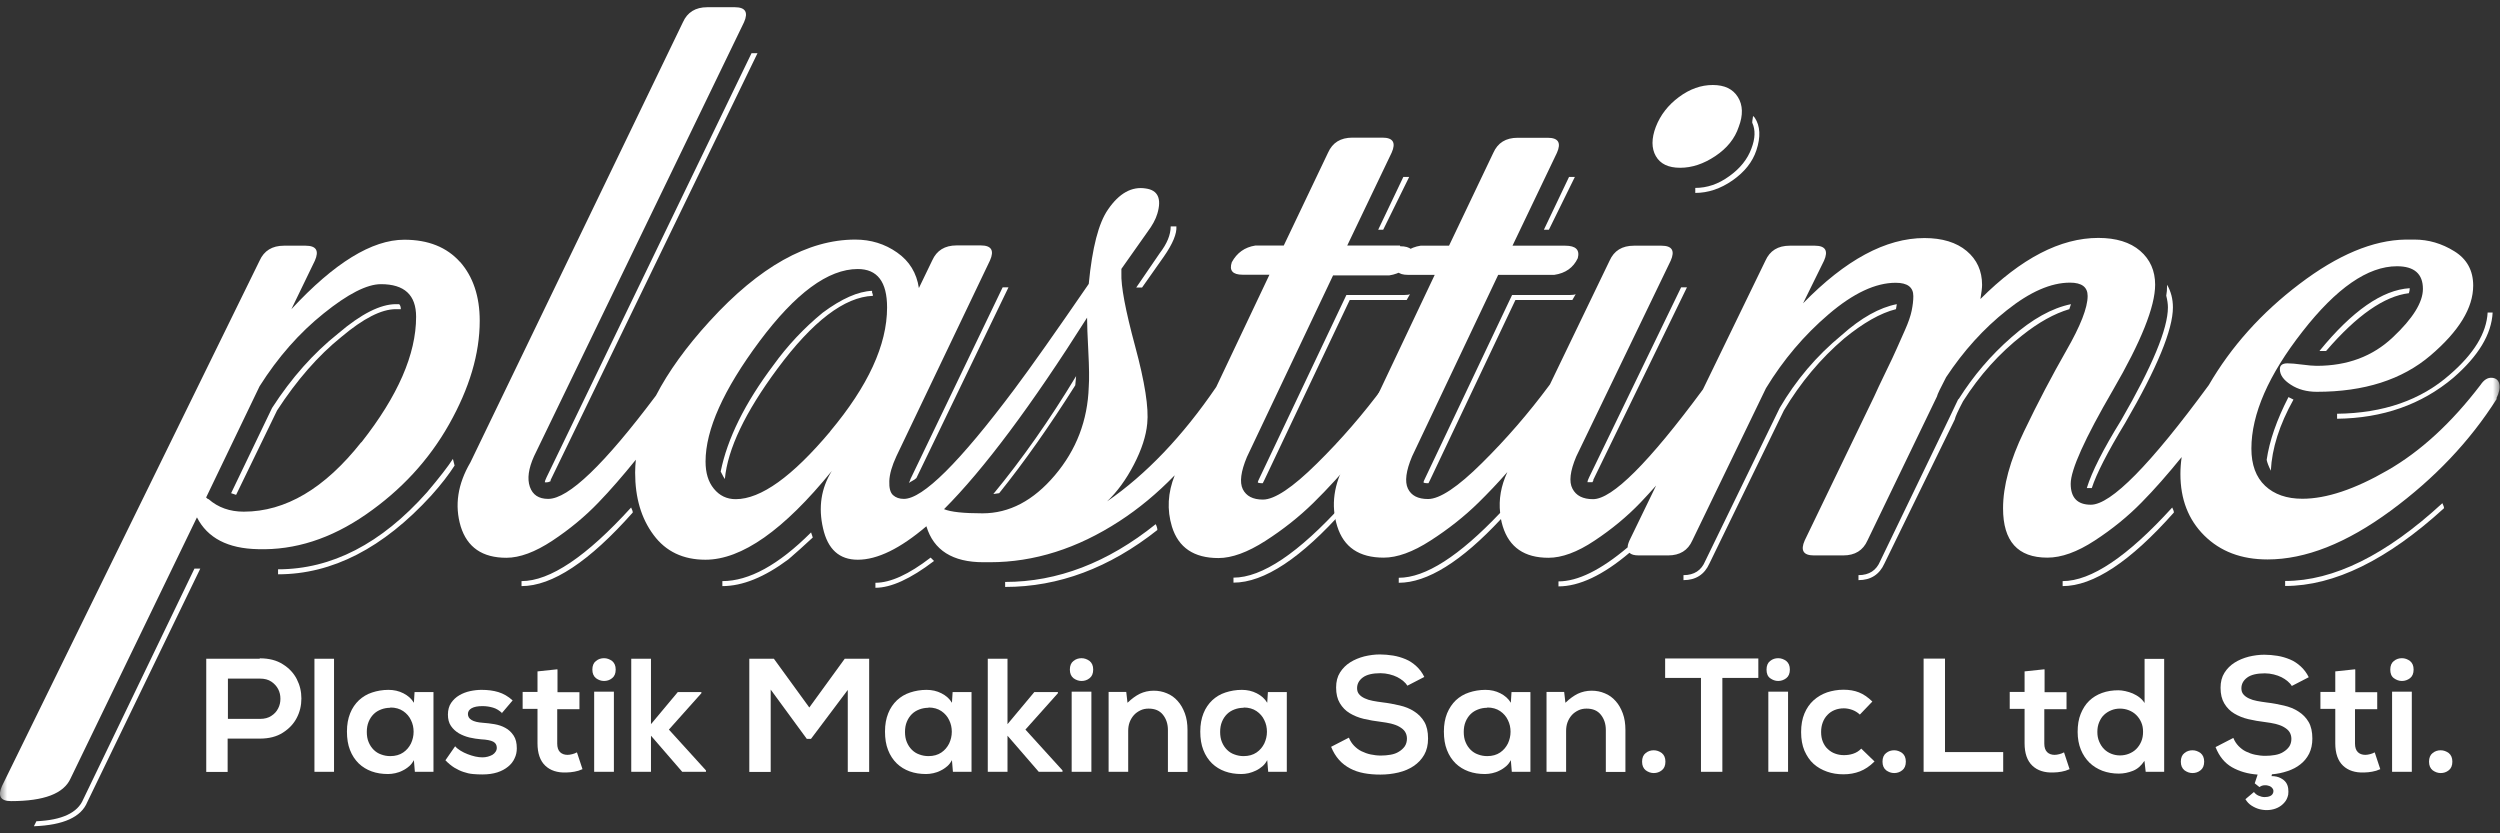 <svg width="180" height="60" viewBox="0 0 180 60" fill="none" xmlns="http://www.w3.org/2000/svg">
<rect x="0" y="0" width="180" height="60" fill="#333333" stroke="none"/>
<g clip-path="url(#clip0_615_255)">
<mask id="mask0_615_255" style="mask-type:luminance" maskUnits="userSpaceOnUse" x="0" y="0" width="180" height="60">
<path d="M180 0H0V60H180V0Z" fill="white"/>
</mask>
<g mask="url(#mask0_615_255)">
<path d="M18.71 47.4C19.37 47.4 19.92 47.54 20.37 47.83C20.82 48.11 21.15 48.47 21.37 48.9C21.59 49.33 21.7 49.79 21.7 50.29C21.7 50.79 21.59 51.26 21.37 51.68C21.15 52.11 20.82 52.46 20.37 52.75C19.92 53.04 19.37 53.18 18.7 53.18H16.39V55.58H14.85V47.43C15.49 47.43 16.14 47.43 16.77 47.43C17.4 47.43 18.05 47.43 18.69 47.43L18.71 47.4ZM16.41 51.76H18.72C19.05 51.76 19.32 51.69 19.54 51.54C19.76 51.4 19.92 51.22 20.03 51C20.14 50.79 20.19 50.56 20.19 50.31C20.19 50.06 20.14 49.83 20.03 49.62C19.92 49.41 19.76 49.23 19.54 49.08C19.32 48.93 19.05 48.86 18.72 48.86H16.41V51.75V51.76Z" fill="white"/>
<path d="M24.05 47.43V55.57H22.64V47.43H24.05Z" fill="white"/>
<path d="M29.85 49.83H31.21V55.57H29.87L29.8 54.73C29.71 54.9 29.6 55.05 29.46 55.17C29.32 55.29 29.16 55.4 28.99 55.48C28.82 55.57 28.64 55.63 28.46 55.67C28.28 55.71 28.1 55.73 27.94 55.73C27.51 55.73 27.12 55.67 26.76 55.54C26.4 55.41 26.09 55.22 25.82 54.96C25.56 54.7 25.35 54.39 25.2 54C25.05 53.62 24.98 53.18 24.98 52.67C24.98 52.16 25.06 51.74 25.21 51.36C25.36 50.98 25.58 50.67 25.84 50.42C26.11 50.17 26.42 49.98 26.79 49.86C27.15 49.74 27.55 49.67 27.97 49.67C28.36 49.67 28.72 49.75 29.05 49.92C29.38 50.09 29.63 50.31 29.8 50.6L29.85 49.81V49.83ZM28.1 50.96C27.87 50.96 27.65 51 27.44 51.08C27.23 51.16 27.05 51.27 26.9 51.42C26.75 51.57 26.63 51.75 26.54 51.97C26.45 52.19 26.41 52.43 26.41 52.7C26.41 52.97 26.45 53.22 26.54 53.43C26.63 53.65 26.75 53.83 26.9 53.98C27.05 54.13 27.23 54.25 27.44 54.32C27.65 54.4 27.87 54.44 28.1 54.44C28.47 54.44 28.78 54.35 29.03 54.18C29.28 54.01 29.46 53.79 29.59 53.53C29.71 53.27 29.78 52.99 29.78 52.69C29.78 52.39 29.72 52.11 29.59 51.85C29.47 51.59 29.28 51.37 29.03 51.2C28.78 51.03 28.47 50.94 28.1 50.94V50.96Z" fill="white"/>
<path d="M36.16 51.35C35.96 51.16 35.74 51.02 35.5 50.95C35.26 50.88 35.01 50.84 34.74 50.84C34.4 50.84 34.14 50.89 33.96 50.99C33.78 51.09 33.69 51.23 33.69 51.41C33.69 51.78 34.05 51.99 34.76 52.04C35.03 52.06 35.31 52.09 35.6 52.14C35.89 52.19 36.16 52.28 36.39 52.41C36.63 52.54 36.82 52.72 36.98 52.96C37.14 53.2 37.21 53.5 37.21 53.88C37.21 54.14 37.16 54.38 37.05 54.6C36.95 54.83 36.79 55.03 36.58 55.2C36.37 55.37 36.12 55.51 35.81 55.61C35.5 55.71 35.14 55.76 34.73 55.76C34.5 55.76 34.28 55.75 34.05 55.73C33.82 55.71 33.6 55.66 33.37 55.58C33.15 55.51 32.93 55.4 32.71 55.27C32.49 55.13 32.28 54.96 32.07 54.74L32.77 53.73C32.87 53.85 33 53.95 33.16 54.05C33.32 54.15 33.49 54.23 33.67 54.3C33.85 54.37 34.04 54.43 34.22 54.47C34.4 54.51 34.58 54.53 34.74 54.53C34.87 54.53 35 54.51 35.12 54.48C35.24 54.45 35.35 54.4 35.45 54.35C35.55 54.29 35.62 54.22 35.68 54.13C35.74 54.04 35.77 53.95 35.77 53.84C35.77 53.64 35.68 53.49 35.51 53.4C35.34 53.31 35.04 53.25 34.63 53.23C34.36 53.21 34.08 53.16 33.8 53.1C33.52 53.03 33.27 52.93 33.04 52.8C32.81 52.66 32.62 52.49 32.47 52.27C32.32 52.05 32.25 51.78 32.25 51.45C32.25 51.12 32.33 50.83 32.48 50.61C32.64 50.38 32.83 50.2 33.07 50.06C33.31 49.92 33.57 49.82 33.85 49.76C34.13 49.7 34.41 49.67 34.67 49.67C35.12 49.67 35.52 49.72 35.88 49.83C36.24 49.94 36.58 50.13 36.91 50.43L36.12 51.36L36.16 51.35Z" fill="white"/>
<path d="M40.14 48.21V49.84H41.72V51.06H40.12V53.54C40.12 53.81 40.19 54.02 40.32 54.15C40.45 54.28 40.64 54.35 40.86 54.35C40.97 54.35 41.08 54.33 41.2 54.3C41.32 54.27 41.43 54.23 41.54 54.17L41.94 55.38C41.74 55.47 41.55 55.53 41.36 55.56C41.17 55.59 40.98 55.62 40.76 55.62C40.13 55.64 39.63 55.48 39.26 55.13C38.89 54.78 38.7 54.24 38.7 53.52V51.04H37.63V49.82H38.7V48.34L40.12 48.19L40.14 48.21Z" fill="white"/>
<path d="M42.65 48.21C42.65 47.93 42.74 47.72 42.91 47.59C43.08 47.45 43.28 47.39 43.49 47.39C43.7 47.39 43.89 47.46 44.07 47.59C44.24 47.73 44.33 47.93 44.33 48.21C44.33 48.49 44.24 48.7 44.07 48.83C43.9 48.97 43.7 49.03 43.49 49.03C43.28 49.03 43.09 48.96 42.91 48.83C42.74 48.69 42.65 48.49 42.65 48.21ZM44.2 49.8V55.57H42.78V49.8H44.2Z" fill="white"/>
<path d="M46.87 47.43V52.14L48.8 49.83H50.5V49.91L48.16 52.53L50.83 55.47V55.57H49.12L46.87 52.97V55.57H45.45V47.43H46.87Z" fill="white"/>
<path d="M61.05 49.66L58.39 53.2H58.09L55.49 49.65V55.58H53.95V47.43H55.72L58.27 50.94L60.82 47.43H62.58V55.58H61.04V49.66H61.05Z" fill="white"/>
<path d="M68.59 49.83H69.95V55.57H68.61L68.54 54.73C68.45 54.9 68.34 55.05 68.2 55.17C68.06 55.29 67.9 55.4 67.73 55.48C67.56 55.57 67.38 55.63 67.2 55.67C67.02 55.71 66.84 55.73 66.68 55.73C66.25 55.73 65.86 55.67 65.5 55.54C65.14 55.41 64.83 55.22 64.56 54.96C64.3 54.7 64.09 54.39 63.94 54C63.79 53.62 63.72 53.18 63.72 52.67C63.72 52.16 63.8 51.74 63.95 51.36C64.1 50.98 64.32 50.67 64.58 50.42C64.85 50.17 65.16 49.98 65.53 49.86C65.89 49.74 66.29 49.67 66.71 49.67C67.1 49.67 67.46 49.75 67.79 49.92C68.12 50.09 68.37 50.31 68.54 50.6L68.59 49.81V49.83ZM66.85 50.96C66.62 50.96 66.4 51 66.19 51.08C65.98 51.16 65.8 51.27 65.65 51.42C65.5 51.57 65.38 51.75 65.29 51.97C65.2 52.19 65.16 52.43 65.16 52.7C65.16 52.97 65.2 53.22 65.29 53.43C65.38 53.65 65.5 53.83 65.65 53.98C65.8 54.13 65.98 54.25 66.19 54.32C66.4 54.4 66.62 54.44 66.85 54.44C67.22 54.44 67.53 54.35 67.78 54.18C68.03 54.01 68.21 53.79 68.34 53.53C68.46 53.27 68.53 52.99 68.53 52.69C68.53 52.39 68.47 52.11 68.34 51.85C68.22 51.59 68.03 51.37 67.78 51.2C67.53 51.03 67.22 50.94 66.85 50.94V50.96Z" fill="white"/>
<path d="M72.54 47.43V52.14L74.47 49.83H76.17V49.91L73.83 52.53L76.5 55.47V55.57H74.79L72.54 52.97V55.57H71.12V47.43H72.54Z" fill="white"/>
<path d="M77.03 48.21C77.03 47.93 77.12 47.72 77.29 47.59C77.46 47.45 77.66 47.39 77.87 47.39C78.08 47.39 78.27 47.46 78.45 47.59C78.62 47.73 78.71 47.93 78.71 48.21C78.71 48.49 78.62 48.7 78.45 48.83C78.28 48.97 78.08 49.03 77.87 49.03C77.66 49.03 77.47 48.96 77.29 48.83C77.12 48.69 77.03 48.49 77.03 48.21ZM78.58 49.8V55.57H77.16V49.8H78.58Z" fill="white"/>
<path d="M84.09 55.57V52.56C84.09 52.13 83.97 51.76 83.73 51.46C83.49 51.16 83.15 51.02 82.7 51.02C82.48 51.02 82.28 51.06 82.1 51.15C81.92 51.24 81.76 51.35 81.63 51.5C81.5 51.65 81.4 51.82 81.33 52.01C81.26 52.2 81.23 52.41 81.23 52.63V55.57H79.82V49.82H81.09L81.18 50.6C81.48 50.31 81.77 50.1 82.07 49.95C82.37 49.81 82.7 49.73 83.07 49.73C83.4 49.73 83.72 49.79 84.02 49.92C84.32 50.04 84.58 50.23 84.79 50.47C85.01 50.71 85.18 51.01 85.31 51.36C85.44 51.71 85.5 52.11 85.5 52.56V55.58H84.08L84.09 55.57Z" fill="white"/>
<path d="M91.29 49.83H92.65V55.57H91.31L91.24 54.73C91.15 54.9 91.04 55.05 90.9 55.17C90.76 55.29 90.6 55.4 90.43 55.48C90.26 55.56 90.08 55.63 89.9 55.67C89.72 55.71 89.54 55.73 89.38 55.73C88.95 55.73 88.56 55.67 88.2 55.54C87.84 55.41 87.53 55.22 87.26 54.96C87 54.7 86.79 54.39 86.64 54C86.49 53.62 86.42 53.18 86.42 52.67C86.42 52.16 86.5 51.74 86.65 51.36C86.8 50.98 87.02 50.67 87.28 50.42C87.55 50.17 87.86 49.98 88.23 49.86C88.6 49.74 88.99 49.67 89.41 49.67C89.8 49.67 90.16 49.75 90.49 49.92C90.82 50.09 91.07 50.31 91.24 50.6L91.29 49.81V49.83ZM89.54 50.96C89.31 50.96 89.09 51 88.88 51.08C88.67 51.16 88.49 51.27 88.34 51.42C88.19 51.57 88.07 51.75 87.98 51.97C87.89 52.19 87.85 52.43 87.85 52.7C87.85 52.97 87.89 53.22 87.98 53.43C88.07 53.65 88.19 53.83 88.34 53.98C88.49 54.13 88.67 54.25 88.88 54.32C89.09 54.4 89.31 54.44 89.54 54.44C89.91 54.44 90.22 54.35 90.47 54.18C90.72 54.01 90.9 53.79 91.03 53.53C91.15 53.27 91.22 52.99 91.22 52.69C91.22 52.39 91.16 52.11 91.03 51.85C90.91 51.59 90.72 51.37 90.47 51.2C90.22 51.03 89.91 50.94 89.54 50.94V50.96Z" fill="white"/>
<path d="M101.34 49.38C101.27 49.26 101.17 49.15 101.04 49.04C100.91 48.93 100.76 48.83 100.6 48.75C100.44 48.67 100.25 48.6 100.04 48.55C99.83 48.5 99.62 48.47 99.4 48.47C98.83 48.47 98.4 48.57 98.12 48.78C97.84 48.99 97.71 49.25 97.71 49.55C97.71 49.73 97.76 49.88 97.86 49.99C97.96 50.11 98.09 50.2 98.26 50.28C98.43 50.36 98.62 50.42 98.84 50.46C99.06 50.5 99.29 50.54 99.54 50.57C99.97 50.62 100.38 50.7 100.77 50.79C101.16 50.88 101.52 51.02 101.82 51.22C102.12 51.41 102.37 51.66 102.55 51.97C102.73 52.28 102.82 52.68 102.82 53.17C102.82 53.63 102.73 54.02 102.54 54.35C102.35 54.68 102.1 54.94 101.79 55.15C101.48 55.36 101.11 55.52 100.69 55.62C100.27 55.72 99.84 55.77 99.39 55.77C98.97 55.77 98.58 55.74 98.21 55.67C97.84 55.6 97.51 55.49 97.21 55.33C96.91 55.17 96.64 54.97 96.41 54.71C96.18 54.45 95.99 54.14 95.84 53.77L97.12 53.11C97.21 53.34 97.34 53.53 97.49 53.69C97.65 53.85 97.82 53.99 98.03 54.09C98.24 54.19 98.45 54.27 98.69 54.32C98.93 54.37 99.17 54.4 99.42 54.4C99.67 54.4 99.89 54.38 100.12 54.34C100.35 54.3 100.55 54.23 100.72 54.12C100.89 54.02 101.03 53.89 101.14 53.74C101.24 53.59 101.3 53.4 101.3 53.18C101.3 52.99 101.25 52.82 101.16 52.68C101.07 52.54 100.93 52.43 100.76 52.33C100.59 52.23 100.39 52.16 100.16 52.1C99.93 52.05 99.68 52 99.41 51.97C98.99 51.92 98.59 51.85 98.2 51.76C97.82 51.67 97.48 51.53 97.18 51.35C96.88 51.17 96.65 50.93 96.47 50.63C96.29 50.33 96.2 49.96 96.2 49.5C96.2 49.08 96.29 48.72 96.48 48.42C96.67 48.12 96.91 47.88 97.21 47.69C97.51 47.5 97.85 47.36 98.23 47.26C98.61 47.17 98.98 47.12 99.35 47.12C99.67 47.12 99.98 47.15 100.3 47.2C100.61 47.25 100.91 47.34 101.2 47.46C101.49 47.58 101.74 47.75 101.97 47.96C102.2 48.17 102.4 48.43 102.55 48.74L101.33 49.37L101.34 49.38Z" fill="white"/>
<path d="M108.83 49.83H110.19V55.57H108.85L108.78 54.73C108.69 54.9 108.58 55.05 108.44 55.17C108.3 55.29 108.14 55.4 107.97 55.48C107.8 55.57 107.62 55.63 107.44 55.67C107.26 55.71 107.08 55.73 106.92 55.73C106.49 55.73 106.1 55.67 105.74 55.54C105.38 55.41 105.07 55.22 104.8 54.96C104.54 54.7 104.33 54.39 104.18 54C104.03 53.62 103.96 53.18 103.96 52.67C103.96 52.16 104.04 51.74 104.19 51.36C104.35 50.98 104.56 50.67 104.82 50.42C105.09 50.17 105.4 49.98 105.77 49.86C106.13 49.74 106.53 49.67 106.95 49.67C107.34 49.67 107.7 49.75 108.03 49.92C108.36 50.09 108.61 50.31 108.78 50.6L108.83 49.81V49.83ZM107.08 50.96C106.85 50.96 106.63 51 106.42 51.08C106.21 51.16 106.03 51.27 105.88 51.42C105.73 51.57 105.61 51.75 105.52 51.97C105.43 52.19 105.39 52.43 105.39 52.7C105.39 52.97 105.43 53.22 105.52 53.43C105.61 53.65 105.73 53.83 105.88 53.98C106.03 54.13 106.21 54.25 106.42 54.32C106.63 54.4 106.85 54.44 107.08 54.44C107.45 54.44 107.76 54.35 108.01 54.18C108.26 54.01 108.44 53.79 108.57 53.53C108.69 53.27 108.76 52.99 108.76 52.69C108.76 52.39 108.7 52.11 108.57 51.85C108.45 51.59 108.26 51.37 108.01 51.2C107.76 51.03 107.45 50.94 107.08 50.94V50.96Z" fill="white"/>
<path d="M115.62 55.57V52.56C115.62 52.13 115.5 51.76 115.26 51.46C115.02 51.16 114.68 51.02 114.23 51.02C114.01 51.02 113.81 51.06 113.63 51.15C113.45 51.24 113.29 51.35 113.16 51.5C113.03 51.65 112.93 51.82 112.86 52.01C112.79 52.2 112.76 52.41 112.76 52.63V55.57H111.35V49.82H112.62L112.71 50.6C113.01 50.31 113.3 50.1 113.6 49.95C113.9 49.81 114.23 49.73 114.6 49.73C114.93 49.73 115.25 49.79 115.55 49.92C115.85 50.04 116.11 50.23 116.32 50.47C116.54 50.71 116.71 51.01 116.84 51.36C116.97 51.71 117.03 52.11 117.03 52.56V55.58H115.61L115.62 55.57Z" fill="white"/>
<path d="M118.23 54.84C118.23 54.56 118.32 54.35 118.49 54.22C118.66 54.08 118.86 54.02 119.07 54.02C119.28 54.02 119.47 54.09 119.65 54.22C119.82 54.36 119.91 54.56 119.91 54.84C119.91 55.12 119.82 55.33 119.65 55.46C119.48 55.6 119.28 55.66 119.07 55.66C118.86 55.66 118.67 55.59 118.49 55.46C118.32 55.32 118.23 55.12 118.23 54.84Z" fill="white"/>
<path d="M122.48 48.81H119.89V47.41H126.6V48.81H124.01V55.57H122.47V48.81H122.48Z" fill="white"/>
<path d="M127.19 48.21C127.19 47.93 127.28 47.72 127.45 47.59C127.62 47.45 127.82 47.39 128.03 47.39C128.24 47.39 128.43 47.46 128.61 47.59C128.78 47.73 128.87 47.93 128.87 48.21C128.87 48.49 128.78 48.7 128.61 48.83C128.44 48.96 128.24 49.03 128.03 49.03C127.82 49.03 127.63 48.96 127.45 48.83C127.27 48.7 127.19 48.49 127.19 48.21ZM128.74 49.8V55.57H127.32V49.8H128.74Z" fill="white"/>
<path d="M134.95 54.84C134.62 55.17 134.27 55.4 133.91 55.54C133.55 55.68 133.16 55.75 132.73 55.75C132.3 55.75 131.92 55.69 131.55 55.56C131.18 55.43 130.86 55.25 130.58 55C130.3 54.75 130.09 54.43 129.92 54.05C129.76 53.67 129.68 53.22 129.68 52.71C129.68 52.2 129.76 51.75 129.92 51.37C130.08 50.99 130.3 50.67 130.58 50.42C130.86 50.17 131.18 49.98 131.55 49.85C131.92 49.73 132.31 49.66 132.73 49.66C133.15 49.66 133.51 49.72 133.84 49.85C134.17 49.98 134.49 50.2 134.81 50.51L133.91 51.45C133.74 51.29 133.55 51.18 133.36 51.11C133.16 51.04 132.96 51 132.76 51C132.52 51 132.3 51.04 132.1 51.12C131.9 51.2 131.72 51.32 131.58 51.47C131.43 51.62 131.32 51.8 131.24 52.01C131.16 52.22 131.12 52.45 131.12 52.7C131.12 52.97 131.16 53.21 131.25 53.42C131.34 53.63 131.45 53.8 131.61 53.94C131.76 54.08 131.93 54.19 132.13 54.26C132.32 54.33 132.53 54.37 132.76 54.37C132.99 54.37 133.21 54.34 133.42 54.27C133.64 54.2 133.84 54.08 134.01 53.9L134.97 54.83L134.95 54.84Z" fill="white"/>
<path d="M135.54 54.84C135.54 54.56 135.63 54.35 135.8 54.22C135.97 54.08 136.17 54.02 136.38 54.02C136.59 54.02 136.78 54.09 136.96 54.22C137.13 54.36 137.22 54.56 137.22 54.84C137.22 55.12 137.13 55.33 136.96 55.46C136.79 55.6 136.59 55.66 136.38 55.66C136.17 55.66 135.98 55.59 135.8 55.46C135.63 55.32 135.54 55.12 135.54 54.84Z" fill="white"/>
<path d="M140.04 47.42V54.15H144.23V55.57H138.5V47.42H140.04Z" fill="white"/>
<path d="M147.21 48.21V49.84H148.79V51.06H147.19V53.54C147.19 53.81 147.26 54.02 147.39 54.15C147.52 54.28 147.71 54.35 147.93 54.35C148.04 54.35 148.15 54.33 148.27 54.3C148.39 54.27 148.5 54.23 148.61 54.17L149.01 55.38C148.81 55.47 148.62 55.53 148.43 55.56C148.25 55.59 148.05 55.62 147.83 55.62C147.2 55.64 146.7 55.48 146.33 55.13C145.96 54.78 145.77 54.24 145.77 53.52V51.04H144.7V49.82H145.77V48.34L147.19 48.19L147.21 48.21Z" fill="white"/>
<path d="M155.82 47.43V55.57H154.49L154.4 54.78C154.17 55.13 153.9 55.37 153.57 55.5C153.24 55.63 152.9 55.7 152.55 55.7C152.13 55.7 151.74 55.63 151.38 55.5C151.02 55.36 150.71 55.17 150.44 54.91C150.18 54.65 149.97 54.34 149.82 53.97C149.67 53.6 149.59 53.17 149.59 52.7C149.59 52.2 149.66 51.77 149.81 51.4C149.96 51.03 150.16 50.71 150.42 50.46C150.68 50.21 150.99 50.02 151.35 49.89C151.71 49.76 152.1 49.7 152.52 49.7C152.67 49.7 152.83 49.72 153.02 49.76C153.21 49.8 153.39 49.86 153.56 49.93C153.73 50.01 153.9 50.1 154.05 50.22C154.2 50.34 154.32 50.47 154.41 50.62V47.44H155.83L155.82 47.43ZM152.64 51.02C152.41 51.02 152.2 51.06 152.01 51.14C151.81 51.22 151.64 51.33 151.49 51.47C151.34 51.61 151.23 51.79 151.14 52C151.05 52.21 151.01 52.44 151.01 52.7C151.01 52.96 151.05 53.18 151.14 53.39C151.23 53.6 151.34 53.78 151.49 53.93C151.64 54.08 151.81 54.19 152.01 54.27C152.21 54.35 152.42 54.39 152.64 54.39C152.86 54.39 153.08 54.35 153.28 54.27C153.48 54.19 153.66 54.08 153.81 53.93C153.96 53.78 154.08 53.6 154.17 53.39C154.26 53.18 154.3 52.95 154.3 52.69C154.3 52.43 154.26 52.21 154.17 52.01C154.08 51.8 153.96 51.63 153.81 51.48C153.66 51.33 153.48 51.22 153.28 51.14C153.08 51.06 152.86 51.02 152.64 51.02Z" fill="white"/>
<path d="M157.02 54.84C157.02 54.56 157.11 54.35 157.28 54.22C157.45 54.08 157.65 54.02 157.86 54.02C158.07 54.02 158.26 54.09 158.44 54.22C158.61 54.36 158.7 54.56 158.7 54.84C158.7 55.12 158.61 55.33 158.44 55.46C158.27 55.6 158.07 55.66 157.86 55.66C157.65 55.66 157.46 55.59 157.28 55.46C157.11 55.32 157.02 55.12 157.02 54.84Z" fill="white"/>
<path d="M162.28 57.02C162.37 57.14 162.48 57.23 162.62 57.29C162.76 57.35 162.9 57.39 163.05 57.39C163.19 57.39 163.32 57.37 163.44 57.32C163.56 57.27 163.63 57.19 163.67 57.07C163.7 56.96 163.69 56.86 163.63 56.78C163.57 56.69 163.49 56.63 163.39 56.59C163.29 56.55 163.17 56.53 163.04 56.54C162.91 56.54 162.79 56.59 162.68 56.67L162.34 56.4L162.55 55.77C161.84 55.72 161.23 55.54 160.7 55.24C160.18 54.94 159.78 54.46 159.52 53.79L160.8 53.13C160.89 53.36 161.02 53.55 161.17 53.71C161.33 53.87 161.5 54.01 161.71 54.11C161.92 54.21 162.13 54.29 162.37 54.34C162.61 54.39 162.85 54.42 163.1 54.42C163.35 54.42 163.57 54.4 163.8 54.36C164.03 54.32 164.23 54.25 164.4 54.14C164.57 54.04 164.71 53.91 164.82 53.76C164.92 53.61 164.98 53.42 164.98 53.2C164.98 53.01 164.93 52.84 164.84 52.7C164.75 52.56 164.61 52.45 164.44 52.35C164.27 52.25 164.07 52.18 163.84 52.12C163.61 52.07 163.36 52.02 163.09 51.99C162.67 51.94 162.27 51.87 161.88 51.78C161.5 51.69 161.16 51.55 160.86 51.37C160.56 51.19 160.33 50.95 160.15 50.65C159.97 50.35 159.88 49.98 159.88 49.52C159.88 49.1 159.97 48.74 160.16 48.44C160.35 48.14 160.59 47.9 160.89 47.71C161.19 47.52 161.53 47.38 161.91 47.28C162.29 47.19 162.66 47.14 163.03 47.14C163.35 47.14 163.66 47.17 163.98 47.22C164.29 47.27 164.59 47.36 164.88 47.48C165.17 47.6 165.42 47.77 165.65 47.98C165.88 48.19 166.08 48.45 166.23 48.76L165.01 49.39C164.94 49.27 164.84 49.16 164.71 49.05C164.58 48.94 164.43 48.84 164.27 48.76C164.11 48.68 163.92 48.61 163.71 48.56C163.5 48.51 163.29 48.48 163.07 48.48C162.5 48.48 162.07 48.58 161.79 48.79C161.51 49 161.38 49.26 161.38 49.56C161.38 49.74 161.43 49.89 161.53 50C161.63 50.12 161.76 50.21 161.93 50.29C162.1 50.37 162.29 50.43 162.51 50.47C162.73 50.51 162.96 50.55 163.21 50.58C163.64 50.63 164.05 50.71 164.44 50.8C164.83 50.89 165.19 51.03 165.49 51.23C165.79 51.42 166.04 51.67 166.22 51.98C166.4 52.29 166.49 52.69 166.49 53.18C166.49 53.59 166.41 53.95 166.26 54.26C166.1 54.57 165.9 54.82 165.63 55.03C165.37 55.24 165.06 55.4 164.7 55.52C164.34 55.64 163.97 55.72 163.58 55.75L163.55 55.88C163.81 55.88 164.03 55.93 164.2 56.02C164.37 56.11 164.5 56.21 164.59 56.34C164.68 56.47 164.73 56.61 164.75 56.77C164.77 56.93 164.77 57.08 164.75 57.22C164.7 57.45 164.61 57.64 164.47 57.79C164.33 57.95 164.17 58.07 163.98 58.16C163.79 58.25 163.59 58.3 163.37 58.32C163.15 58.34 162.94 58.32 162.72 58.27C162.51 58.22 162.31 58.13 162.12 58.01C161.93 57.89 161.78 57.73 161.67 57.54L162.29 57.02H162.28Z" fill="white"/>
<path d="M169.58 48.21V49.84H171.16V51.06H169.56V53.54C169.56 53.81 169.63 54.02 169.76 54.15C169.89 54.28 170.08 54.35 170.3 54.35C170.41 54.35 170.52 54.33 170.64 54.3C170.76 54.27 170.87 54.23 170.98 54.17L171.38 55.38C171.18 55.47 170.99 55.53 170.8 55.56C170.62 55.59 170.42 55.62 170.2 55.62C169.57 55.64 169.07 55.48 168.7 55.13C168.33 54.78 168.14 54.24 168.14 53.52V51.04H167.07V49.82H168.14V48.34L169.56 48.19L169.58 48.21Z" fill="white"/>
<path d="M172.1 48.21C172.1 47.93 172.19 47.72 172.36 47.59C172.53 47.45 172.73 47.39 172.94 47.39C173.15 47.39 173.34 47.46 173.52 47.59C173.69 47.73 173.78 47.93 173.78 48.21C173.78 48.49 173.69 48.7 173.52 48.83C173.35 48.96 173.15 49.03 172.94 49.03C172.73 49.03 172.54 48.96 172.36 48.83C172.18 48.7 172.1 48.49 172.1 48.21ZM173.65 49.8V55.57H172.23V49.8H173.65Z" fill="white"/>
<path d="M174.89 54.84C174.89 54.56 174.98 54.35 175.15 54.22C175.32 54.08 175.52 54.02 175.73 54.02C175.94 54.02 176.13 54.09 176.31 54.22C176.48 54.36 176.57 54.56 176.57 54.84C176.57 55.12 176.48 55.33 176.31 55.46C176.14 55.6 175.94 55.66 175.73 55.66C175.52 55.66 175.33 55.59 175.15 55.46C174.98 55.32 174.89 55.12 174.89 54.84Z" fill="white"/>
<path d="M101.04 12.74L99.23 16.54H99.59L101.46 12.74H101.04ZM101.1 21.24H96.94L90.68 34.43C90.6 34.59 90.56 34.69 90.56 34.73C90.6 34.77 90.68 34.79 90.8 34.79H90.92L91.04 34.55L97.18 21.6H101.28L101.52 21.18C101.44 21.22 101.3 21.24 101.1 21.24ZM96.7 36.29C93.49 39.83 90.86 41.59 88.81 41.59V41.95C91.02 41.95 93.69 40.18 96.82 36.65C96.82 36.57 96.78 36.45 96.7 36.29ZM84.29 16.3C84.29 16.9 84.03 17.54 83.5 18.23L81.81 20.7H82.23L83.8 18.47C84.44 17.55 84.74 16.82 84.7 16.3H84.28H84.29ZM83.21 37.74C79.76 40.51 76.14 41.9 72.37 41.9V42.26C76.22 42.26 79.88 40.89 83.33 38.16C83.33 38.04 83.29 37.9 83.21 37.74ZM71.52 35.57L71.94 35.51C73.75 33.26 75.57 30.67 77.42 27.74L77.48 27.08C75.59 30.21 73.6 33.05 71.52 35.57ZM71.52 35.57L71.94 35.51C73.75 33.26 75.57 30.67 77.42 27.74L77.48 27.08C75.59 30.21 73.6 33.05 71.52 35.57ZM72.19 20.69L65.56 34.48C65.56 34.48 65.52 34.62 65.44 34.78C65.48 34.74 65.54 34.7 65.62 34.66C65.78 34.58 65.9 34.5 65.98 34.42L72.61 20.69H72.19ZM67 40.15C65.43 41.36 64.11 41.96 63.03 41.96V42.32C64.15 42.32 65.56 41.68 67.25 40.39L67.01 40.15H67ZM58.39 38.34C56.06 40.67 53.93 41.84 52.01 41.84V42.2C53.46 42.2 55.04 41.56 56.77 40.27C57.29 39.83 57.87 39.3 58.52 38.7L58.4 38.34H58.39ZM62.79 21.06V20.94C61.79 20.98 60.6 21.5 59.24 22.51C57.87 23.63 56.69 24.9 55.68 26.3C53.63 29.03 52.37 31.58 51.89 33.95C52.05 34.27 52.15 34.45 52.19 34.49C52.39 32.32 53.66 29.67 55.98 26.54C58.51 23.13 60.8 21.38 62.85 21.3C62.85 21.22 62.83 21.14 62.79 21.06ZM62.79 21.06V20.94C61.79 20.98 60.6 21.5 59.24 22.51C57.87 23.63 56.69 24.9 55.68 26.3C53.63 29.03 52.37 31.58 51.89 33.95C52.05 34.27 52.15 34.45 52.19 34.49C52.39 32.32 53.66 29.67 55.98 26.54C58.51 23.13 60.8 21.38 62.85 21.3C62.85 21.22 62.83 21.14 62.79 21.06ZM62.79 21.06V20.94C61.79 20.98 60.6 21.5 59.24 22.51C57.87 23.63 56.69 24.9 55.68 26.3C53.63 29.03 52.37 31.58 51.89 33.95C52.05 34.27 52.15 34.45 52.19 34.49C52.39 32.32 53.66 29.67 55.98 26.54C58.51 23.13 60.8 21.38 62.85 21.3C62.85 21.22 62.83 21.14 62.79 21.06ZM71.52 35.57L71.94 35.51C73.75 33.26 75.57 30.67 77.42 27.74L77.48 27.08C75.59 30.21 73.6 33.05 71.52 35.57ZM62.79 21.06V20.94C61.79 20.98 60.6 21.5 59.24 22.51C57.87 23.63 56.69 24.9 55.68 26.3C53.63 29.03 52.37 31.58 51.89 33.95C52.05 34.27 52.15 34.45 52.19 34.49C52.39 32.32 53.66 29.67 55.98 26.54C58.51 23.13 60.8 21.38 62.85 21.3C62.85 21.22 62.83 21.14 62.79 21.06ZM71.52 35.57L71.94 35.51C73.75 33.26 75.57 30.67 77.42 27.74L77.48 27.08C75.59 30.21 73.6 33.05 71.52 35.57ZM71.52 35.57L71.94 35.51C73.75 33.26 75.57 30.67 77.42 27.74L77.48 27.08C75.59 30.21 73.6 33.05 71.52 35.57ZM62.79 21.06V20.94C61.79 20.98 60.6 21.5 59.24 22.51C57.87 23.63 56.69 24.9 55.68 26.3C53.63 29.03 52.37 31.58 51.89 33.95C52.05 34.27 52.15 34.45 52.19 34.49C52.39 32.32 53.66 29.67 55.98 26.54C58.51 23.13 60.8 21.38 62.85 21.3C62.85 21.22 62.83 21.14 62.79 21.06ZM54.11 3.83L39.35 34.37C39.27 34.53 39.23 34.65 39.23 34.73H39.35C39.43 34.73 39.51 34.71 39.59 34.67C39.63 34.67 39.65 34.63 39.65 34.55L54.54 3.83H54.12H54.11ZM45.44 36.54C42.23 40.07 39.6 41.84 37.55 41.84V42.2C39.76 42.2 42.43 40.43 45.56 36.9C45.56 36.82 45.52 36.7 45.44 36.54ZM32.61 33.04C32.25 33.6 31.63 34.4 30.74 35.45C27.45 39.15 23.87 40.99 20.02 40.99V41.35C23.92 41.35 27.59 39.46 31.04 35.69C31.76 34.89 32.32 34.16 32.73 33.52L32.61 33.04ZM28.75 21.9H28.51C27.39 21.9 26 22.6 24.35 24.01C22.58 25.42 20.99 27.2 19.59 29.37L16.64 35.51L17 35.63L19.95 29.55C21.36 27.38 22.9 25.61 24.59 24.25C26.16 22.93 27.46 22.26 28.5 22.26H28.86C28.86 22.1 28.82 21.98 28.74 21.9H28.75ZM28.75 21.9H28.51C27.39 21.9 26 22.6 24.35 24.01C22.58 25.42 20.99 27.2 19.59 29.37L16.64 35.51L17 35.63L19.95 29.55C21.36 27.38 22.9 25.61 24.59 24.25C26.16 22.93 27.46 22.26 28.5 22.26H28.86C28.86 22.1 28.82 21.98 28.74 21.9H28.75ZM14 40.94L5.99 57.56C5.59 58.52 4.46 59.05 2.62 59.13L2.44 59.49C4.57 59.41 5.85 58.83 6.29 57.74L14.42 40.94H14ZM28.75 21.9H28.51C27.39 21.9 26 22.6 24.35 24.01C22.58 25.42 20.99 27.2 19.59 29.37L16.64 35.51L17 35.63L19.95 29.55C21.36 27.38 22.9 25.61 24.59 24.25C26.16 22.93 27.46 22.26 28.5 22.26H28.86C28.86 22.1 28.82 21.98 28.74 21.9H28.75ZM28.75 21.9H28.51C27.39 21.9 26 22.6 24.35 24.01C22.58 25.42 20.99 27.2 19.59 29.37L16.64 35.51L17 35.63L19.95 29.55C21.36 27.38 22.9 25.61 24.59 24.25C26.16 22.93 27.46 22.26 28.5 22.26H28.86C28.86 22.1 28.82 21.98 28.74 21.9H28.75ZM33.12 18.86C32.17 17.8 30.84 17.26 29.11 17.26C26.78 17.26 24.07 18.93 20.98 22.26L22.67 18.77C22.99 18.05 22.77 17.69 22.01 17.69H20.44C19.6 17.69 19.01 18.05 18.69 18.77L0.14 56.6C-0.18 57.32 0.04 57.68 0.8 57.68C3.17 57.68 4.59 57.14 5.08 56.05L14.18 37.25C14.94 38.74 16.41 39.5 18.58 39.54C21.23 39.62 23.82 38.79 26.35 37.04C28.88 35.29 30.88 33.13 32.34 30.54C33.8 27.95 34.54 25.47 34.54 23.1C34.54 21.33 34.06 19.92 33.12 18.85V18.86ZM26.01 31.84C23.38 35.17 20.56 36.84 17.55 36.84C16.55 36.84 15.7 36.54 15.02 35.94C14.98 35.94 14.92 35.9 14.84 35.82L18.69 27.81C20.01 25.72 21.55 23.97 23.3 22.57C25.05 21.16 26.42 20.46 27.43 20.46C29.12 20.46 29.96 21.24 29.96 22.81C29.96 25.5 28.65 28.51 26.02 31.85L26.01 31.84ZM28.51 21.9C27.39 21.9 26 22.6 24.35 24.01C22.58 25.42 20.99 27.2 19.59 29.37L16.64 35.51L17 35.63L19.95 29.55C21.36 27.38 22.9 25.61 24.59 24.25C26.16 22.93 27.46 22.26 28.5 22.26H28.86C28.86 22.1 28.82 21.98 28.74 21.9H28.5H28.51ZM28.75 21.9H28.51C27.39 21.9 26 22.6 24.35 24.01C22.58 25.42 20.99 27.2 19.59 29.37L16.64 35.51L17 35.63L19.95 29.55C21.36 27.38 22.9 25.61 24.59 24.25C26.16 22.93 27.46 22.26 28.5 22.26H28.86C28.86 22.1 28.82 21.98 28.74 21.9H28.75ZM28.75 21.9H28.51C27.39 21.9 26 22.6 24.35 24.01C22.58 25.42 20.99 27.2 19.59 29.37L16.64 35.51L17 35.63L19.95 29.55C21.36 27.38 22.9 25.61 24.59 24.25C26.16 22.93 27.46 22.26 28.5 22.26H28.86C28.86 22.1 28.82 21.98 28.74 21.9H28.75Z" fill="white"/>
<path d="M100.8 17.68H97L100.2 10.99C100.52 10.27 100.3 9.91 99.54 9.91H97.37C96.52 9.91 95.94 10.27 95.62 10.99L92.43 17.68H90.38C89.62 17.8 89.06 18.2 88.69 18.88C88.49 19.48 88.75 19.78 89.47 19.78H91.4L87.57 27.86C85.15 31.41 82.52 34.16 79.71 36.1C80.43 35.42 81.08 34.53 81.64 33.45C82.2 32.37 82.52 31.38 82.6 30.5C82.72 29.38 82.43 27.52 81.73 24.93C81.03 22.34 80.7 20.58 80.74 19.66V19.36L82.61 16.71C82.97 16.23 83.21 15.79 83.33 15.38C83.65 14.3 83.37 13.69 82.49 13.57C81.49 13.41 80.58 13.91 79.78 15.08C79.1 16.05 78.64 17.83 78.39 20.44C76.02 23.89 74.23 26.43 73.03 28.03C69.09 33.29 66.44 35.92 65.08 35.92C64.76 35.92 64.5 35.83 64.3 35.65C64.1 35.47 64.01 35.13 64.03 34.63C64.05 34.13 64.22 33.54 64.54 32.85L71.28 18.75C71.6 18.03 71.38 17.67 70.62 17.67H68.87C68.03 17.67 67.44 18.03 67.12 18.75L66.16 20.74C66 19.66 65.48 18.8 64.59 18.18C63.71 17.56 62.7 17.25 61.58 17.25C58.16 17.25 54.67 19.21 51.1 23.12C49.41 24.97 48.12 26.76 47.23 28.48C43.51 33.44 40.93 35.92 39.47 35.92C38.79 35.92 38.35 35.63 38.15 35.05C37.95 34.47 38.05 33.74 38.45 32.85L53.57 1.6C53.89 0.88 53.67 0.52 52.91 0.52H50.92C50.08 0.52 49.49 0.88 49.17 1.6L33.87 33.29C32.95 34.86 32.72 36.39 33.17 37.9C33.64 39.41 34.73 40.16 36.46 40.16C37.42 40.16 38.53 39.75 39.77 38.93C41.01 38.11 42.12 37.19 43.08 36.19C43.95 35.29 44.84 34.26 45.78 33.1C45.75 33.41 45.73 33.72 45.73 34.03C45.73 35.84 46.17 37.33 47.06 38.52C47.94 39.71 49.19 40.3 50.79 40.3C53.4 40.3 56.43 38.17 59.89 33.91C59.12 35.15 58.91 36.53 59.26 38.04C59.6 39.55 60.43 40.3 61.76 40.3C63.17 40.3 64.81 39.5 66.7 37.89C67.22 39.62 68.59 40.48 70.8 40.48H71.28C74.45 40.48 77.56 39.5 80.59 37.53C81.98 36.63 83.31 35.53 84.58 34.22C84.08 35.47 84.01 36.7 84.38 37.92C84.85 39.43 85.96 40.18 87.73 40.18C88.69 40.18 89.82 39.77 91.1 38.95C92.38 38.13 93.54 37.21 94.56 36.21C95.58 35.21 96.65 34.04 97.76 32.72C98.86 31.4 99.61 30.48 99.99 29.98C100.37 29.48 100.66 29.07 100.86 28.75C101.06 28.31 101.12 27.95 101.04 27.66C100.96 27.38 100.77 27.24 100.47 27.24C100.17 27.24 99.9 27.42 99.66 27.78C98.17 29.79 96.56 31.66 94.81 33.38C93.06 35.11 91.77 35.97 90.93 35.97C90.21 35.97 89.73 35.72 89.48 35.22C89.24 34.72 89.34 33.95 89.78 32.9L95.98 19.83H100.02C100.82 19.71 101.39 19.31 101.71 18.63C101.87 18.03 101.57 17.73 100.81 17.73L100.8 17.68ZM59.78 31.06C57.05 34.31 54.78 35.94 52.97 35.94C52.33 35.94 51.81 35.69 51.4 35.19C50.99 34.69 50.8 34.04 50.8 33.23C50.8 30.94 52.09 28.06 54.68 24.58C57.27 21.11 59.63 19.37 61.76 19.37C63.17 19.37 63.87 20.29 63.87 22.14C63.87 24.83 62.5 27.8 59.77 31.06H59.78ZM78.39 27.86C78.31 30.27 77.5 32.39 75.95 34.22C74.4 36.05 72.67 36.96 70.74 36.96C69.37 36.96 68.45 36.86 67.97 36.66C70.82 33.81 74.26 29.21 78.27 22.87C78.27 23.35 78.3 24.16 78.36 25.31C78.42 26.46 78.43 27.31 78.39 27.87V27.86Z" fill="white"/>
<path d="M179.11 22.5C179.03 23.99 178.12 25.47 176.4 26.96C174.31 28.81 171.6 29.75 168.27 29.79V30.15C171.56 30.11 174.35 29.13 176.64 27.2C178.45 25.63 179.39 24.07 179.47 22.5H179.11ZM167 25.27H167.48C169.69 22.7 171.68 21.32 173.44 21.11C173.48 20.99 173.5 20.87 173.5 20.75C171.53 20.87 169.36 22.38 167 25.27ZM175.85 36.23C171.8 39.96 168.02 41.83 164.53 41.83V42.19C168.06 42.19 171.88 40.32 175.97 36.59C175.97 36.51 175.93 36.39 175.85 36.23ZM164.77 28.59C163.92 30.24 163.4 31.74 163.2 33.11C163.24 33.31 163.34 33.57 163.5 33.89C163.58 32.28 164.12 30.58 165.13 28.77L164.77 28.59ZM156.03 20.51C156.03 20.83 156.01 21.09 155.97 21.29C156.05 21.61 156.09 21.89 156.09 22.13C156.09 23.66 154.97 26.37 152.72 30.26C151.43 32.35 150.61 33.97 150.25 35.14H150.61C150.93 34.14 151.73 32.57 153.02 30.44C155.31 26.5 156.45 23.73 156.45 22.13C156.45 21.53 156.31 20.99 156.03 20.5V20.51ZM156.4 36.54C153.19 40.07 150.56 41.84 148.51 41.84V42.2C150.72 42.2 153.39 40.43 156.52 36.9C156.52 36.82 156.48 36.7 156.4 36.54ZM144.83 24.28C143.34 25.58 142.08 27.06 141.04 28.71L140.98 28.77L140.38 30.03L135.38 40.39C135.1 41.07 134.58 41.41 133.81 41.41V41.77C134.69 41.77 135.32 41.37 135.68 40.57L140.74 30.21C140.78 30.01 140.98 29.57 141.34 28.89C142.54 27 143.97 25.42 145.62 24.13C146.78 23.21 147.91 22.58 148.99 22.26L149.11 21.9C147.74 22.18 146.32 22.97 144.83 24.28ZM132.6 24.13C130.79 25.62 129.31 27.37 128.14 29.37L122.78 40.39C122.5 41.07 121.98 41.41 121.21 41.41V41.77C122.09 41.77 122.72 41.37 123.08 40.57L128.44 29.55C129.64 27.54 131.09 25.81 132.78 24.37C134.15 23.25 135.39 22.54 136.51 22.26C136.51 22.22 136.52 22.16 136.54 22.08C136.56 22 136.57 21.94 136.57 21.9C135.33 22.14 134 22.88 132.6 24.13ZM126.34 8.47L126.22 8.35C126.22 8.35 126.21 8.46 126.19 8.56C126.17 8.66 126.16 8.75 126.16 8.83C126.4 9.35 126.38 9.97 126.1 10.7C125.82 11.46 125.29 12.13 124.5 12.69C123.72 13.26 122.9 13.53 122.06 13.53V13.89C122.98 13.89 123.88 13.59 124.74 12.99C125.6 12.39 126.18 11.67 126.46 10.82C126.78 9.86 126.74 9.07 126.34 8.47ZM125.13 6.99C124.77 6.41 124.17 6.12 123.32 6.12C122.47 6.12 121.66 6.41 120.88 6.99C120.1 7.57 119.55 8.28 119.22 9.13C118.9 9.97 118.9 10.68 119.22 11.24C119.54 11.8 120.12 12.08 120.97 12.08C121.82 12.08 122.66 11.8 123.5 11.24C124.34 10.68 124.91 9.98 125.19 9.13C125.51 8.29 125.49 7.57 125.13 6.99ZM121.04 20.69L114.42 34.36C114.34 34.52 114.3 34.64 114.3 34.72H114.66C114.66 34.72 114.68 34.64 114.72 34.6V34.54L121.46 20.69H121.04ZM112.97 12.74L111.16 16.54H111.52L113.39 12.74H112.97ZM113.03 21.24H108.87L102.61 34.43C102.53 34.59 102.49 34.69 102.49 34.73C102.53 34.77 102.61 34.79 102.73 34.79H102.85L102.97 34.55L109.11 21.6H113.21L113.45 21.18C113.37 21.22 113.23 21.24 113.03 21.24Z" fill="white"/>
<path d="M179.77 28.71C177.84 31.76 175.29 34.45 172.12 36.78C168.95 39.11 166 40.28 163.26 40.28C161.37 40.28 159.86 39.7 158.71 38.56C157.56 37.42 156.99 35.94 156.99 34.13C156.99 33.73 157.02 33.32 157.08 32.91C156.08 34.14 155.12 35.24 154.19 36.18C153.21 37.18 152.08 38.1 150.82 38.92C149.55 39.75 148.42 40.15 147.41 40.15C145.28 40.15 144.22 38.97 144.22 36.6C144.22 34.99 144.72 33.15 145.73 31.06C146.73 28.97 147.75 27.04 148.77 25.25C149.8 23.46 150.31 22.15 150.31 21.31C150.31 20.67 149.89 20.35 149.04 20.35C147.67 20.35 146.16 21.01 144.49 22.34C142.82 23.66 141.37 25.27 140.12 27.16C139.72 27.93 139.49 28.39 139.46 28.55L134.46 38.91C134.14 39.63 133.56 39.99 132.71 39.99H130.6C129.84 39.99 129.62 39.63 129.94 38.91L134.94 28.55C135.1 28.19 135.37 27.61 135.75 26.83C136.13 26.05 136.4 25.48 136.56 25.11C136.72 24.74 136.92 24.3 137.16 23.76C137.4 23.22 137.56 22.76 137.64 22.37C137.72 21.98 137.76 21.64 137.76 21.32C137.76 20.68 137.34 20.36 136.49 20.36C135.04 20.36 133.44 21.11 131.67 22.62C129.9 24.13 128.4 25.9 127.15 27.95L121.85 38.91C121.53 39.63 120.95 39.99 120.1 39.99H117.99C117.67 39.99 117.45 39.93 117.32 39.8C115.41 41.42 113.7 42.22 112.21 42.22V41.86C113.6 41.86 115.26 41.04 117.19 39.41C117.19 39.27 117.24 39.1 117.33 38.9L119.24 34.96C118.86 35.39 118.48 35.8 118.11 36.19C117.15 37.19 116.04 38.11 114.8 38.93C113.56 39.76 112.45 40.16 111.49 40.16C109.76 40.16 108.67 39.41 108.2 37.9C108.15 37.73 108.1 37.55 108.07 37.37C105.22 40.43 102.76 41.96 100.71 41.96V41.6C102.63 41.6 105.06 40.04 108.01 36.93C107.9 35.96 108.07 34.98 108.53 33.99C107.83 34.79 107.13 35.52 106.46 36.18C105.44 37.18 104.28 38.1 103 38.92C101.72 39.75 100.59 40.15 99.63 40.15C97.86 40.15 96.75 39.4 96.28 37.89C95.81 36.38 96.03 34.85 96.91 33.28L103.3 19.79H101.37C100.65 19.79 100.38 19.49 100.59 18.89C100.95 18.21 101.51 17.81 102.28 17.69H104.33L107.52 11C107.84 10.28 108.42 9.92 109.27 9.92H111.44C112.2 9.92 112.42 10.28 112.1 11L108.9 17.69H112.7C113.46 17.69 113.76 17.99 113.6 18.59C113.28 19.27 112.72 19.67 111.91 19.79H107.87L101.67 32.86C101.23 33.9 101.13 34.68 101.37 35.18C101.61 35.68 102.09 35.93 102.82 35.93C103.66 35.93 104.96 35.07 106.7 33.34C108.45 31.61 110.06 29.75 111.55 27.74C111.57 27.72 111.58 27.69 111.6 27.67L115.89 18.77C116.21 18.05 116.79 17.69 117.64 17.69H119.63C120.39 17.69 120.61 18.05 120.29 18.77L113.49 32.87C113.05 33.91 112.95 34.69 113.22 35.19C113.48 35.69 113.97 35.94 114.7 35.94C116.08 35.94 118.72 33.31 122.61 28.04L127.11 18.77C127.43 18.05 128.01 17.69 128.86 17.69H130.67C131.43 17.69 131.65 18.05 131.33 18.77L129.82 21.84C132.87 18.71 135.78 17.14 138.56 17.14C139.84 17.14 140.86 17.45 141.6 18.07C142.34 18.69 142.71 19.51 142.71 20.51C142.71 20.71 142.67 21.05 142.59 21.53C145.52 18.6 148.35 17.13 151.08 17.13C152.36 17.13 153.37 17.44 154.09 18.06C154.81 18.68 155.17 19.5 155.17 20.5C155.17 22.07 154.16 24.6 152.13 28.09C150.1 31.58 149.09 33.83 149.09 34.83C149.09 35.83 149.57 36.34 150.54 36.34C151.99 36.34 154.82 33.47 159.03 27.73C160.64 24.96 162.81 22.53 165.57 20.44C168.32 18.35 170.86 17.29 173.19 17.25H173.85C174.85 17.25 175.81 17.53 176.71 18.09C177.62 18.65 178.07 19.48 178.07 20.56C178.07 22.17 177.05 23.84 175 25.59C172.95 27.34 170.22 28.21 166.81 28.21C166.09 28.21 165.46 28.04 164.94 27.7C164.41 27.36 164.15 26.99 164.15 26.58C164.15 26.3 164.33 26.16 164.7 26.16C164.94 26.16 165.29 26.19 165.75 26.25C166.21 26.31 166.56 26.34 166.8 26.34C169.01 26.34 170.83 25.66 172.28 24.29C173.73 22.93 174.45 21.76 174.45 20.8C174.45 19.72 173.83 19.17 172.58 19.17C170.49 19.17 168.22 20.74 165.78 23.87C163.33 27 162.1 29.82 162.1 32.3C162.1 33.46 162.43 34.36 163.09 34.98C163.75 35.6 164.65 35.91 165.77 35.91C167.5 35.91 169.54 35.23 171.91 33.86C174.28 32.5 176.51 30.45 178.6 27.71C178.84 27.35 179.11 27.18 179.41 27.2C179.71 27.22 179.89 27.37 179.95 27.65C180.01 27.93 179.94 28.28 179.74 28.68L179.77 28.71Z" fill="white"/>
</g>
</g>
<defs>
<clipPath id="clip0_615_255">
<rect width="180" height="60" fill="white"/>
</clipPath>
</defs>
</svg>
